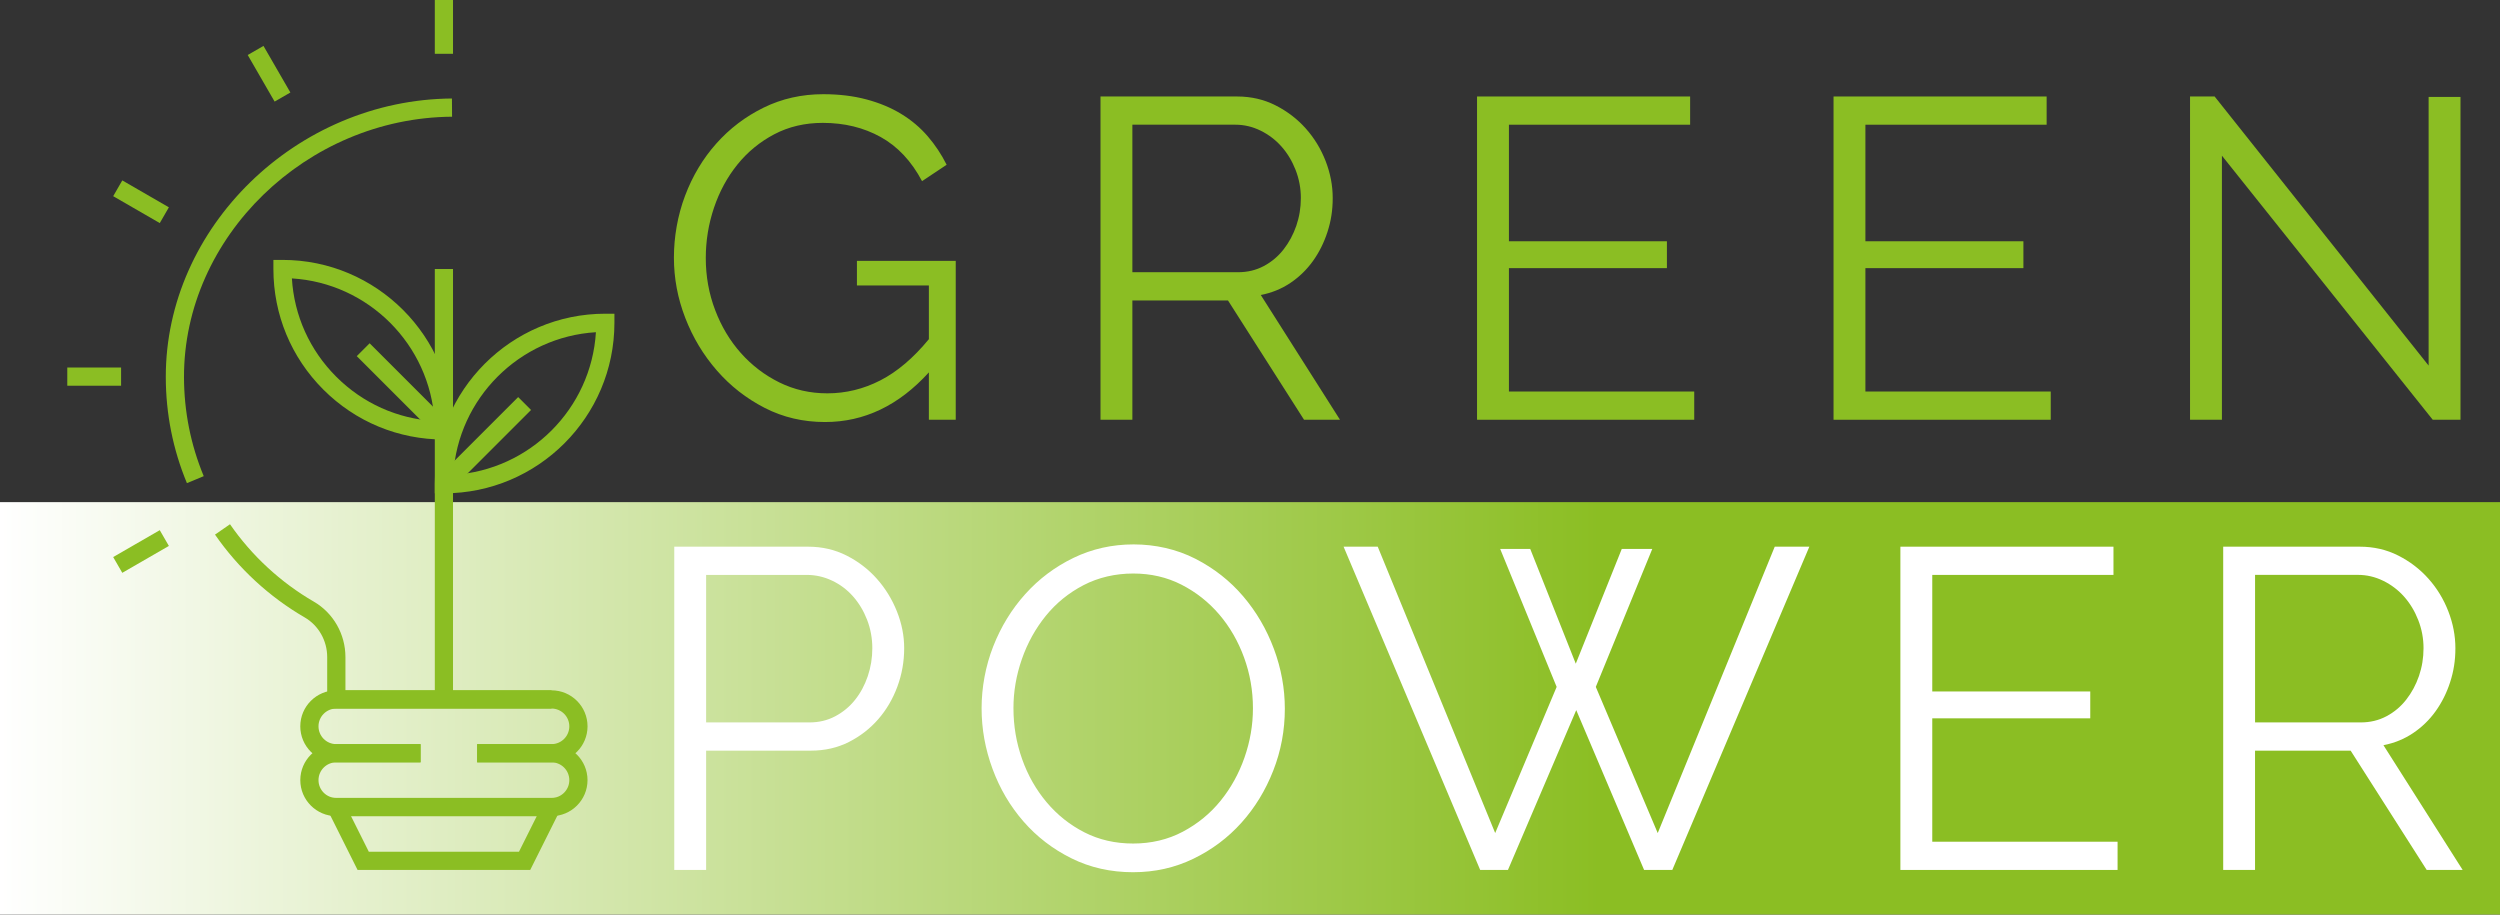 <?xml version="1.0" encoding="UTF-8"?>
<svg id="Ebene_2" data-name="Ebene 2" xmlns="http://www.w3.org/2000/svg" xmlns:xlink="http://www.w3.org/1999/xlink" viewBox="0 0 1676.66 613.36">
  <rect x="0" y="0" width="1676.66" height="613.36" fill="#333333" stroke="none"/>
  <defs>
    <style>
      .cls-1 {
        fill: #fff;
      }

      .cls-2 {
        fill: #8bbe23;
      }

      .cls-3 {
        fill: url(#Unbenannter_Verlauf_7);
      }
    </style>
    <linearGradient id="Unbenannter_Verlauf_7" data-name="Unbenannter Verlauf 7" x1="0" y1="475.06" x2="1676.66" y2="475.06" gradientUnits="userSpaceOnUse">
      <stop offset="0" stop-color="#fff"/>
      <stop offset=".64" stop-color="#8bbe23"/>
    </linearGradient>
  </defs>
  <g id="Ebene_1-2" data-name="Ebene 1">
    <g>
      <rect class="cls-3" y="336.76" width="1676.66" height="276.6"/>
      <g>
        <path class="cls-2" d="m622.96,249.75c-20.16,22.19-43.36,33.29-69.62,33.29-14.66,0-28.14-3.15-40.46-9.47-12.32-6.31-23.01-14.66-32.06-25.04-9.06-10.38-16.14-22.14-21.22-35.27-5.09-13.13-7.63-26.61-7.63-40.46s2.49-28.29,7.48-41.53c4.99-13.23,11.96-24.89,20.92-34.96,8.96-10.08,19.54-18.12,31.76-24.12,12.21-6,25.54-9.01,40-9.01,10.59,0,20.25,1.17,29.01,3.51,8.75,2.34,16.54,5.6,23.36,9.77,6.82,4.17,12.72,9.16,17.71,14.96,4.99,5.8,9.21,12.17,12.67,19.08l-16.49,10.99c-7.13-13.43-16.39-23.31-27.79-29.62-11.4-6.31-24.33-9.46-38.78-9.46-12.01,0-22.85,2.55-32.52,7.63-9.67,5.09-17.92,11.86-24.73,20.31-6.82,8.45-12.06,18.12-15.73,29.01-3.66,10.89-5.49,22.14-5.49,33.74,0,12.21,2.08,23.82,6.26,34.81,4.17,10.99,9.92,20.61,17.25,28.86,7.33,8.25,15.93,14.81,25.8,19.7,9.87,4.88,20.61,7.33,32.21,7.33,12.42,0,24.28-2.9,35.58-8.7,11.3-5.8,22.14-15.01,32.52-27.63v-36.03h-48.25v-16.49h66.26v106.57h-18.01v-31.76Z"/>
        <path class="cls-2" d="m738.07,281.51V64.71h91.61c9.36,0,17.96,1.98,25.81,5.96,7.83,3.97,14.6,9.16,20.3,15.57,5.7,6.41,10.12,13.69,13.28,21.83,3.15,8.14,4.73,16.39,4.73,24.73s-1.17,15.52-3.51,22.75c-2.34,7.23-5.6,13.74-9.77,19.54-4.17,5.8-9.21,10.69-15.11,14.66-5.91,3.97-12.52,6.67-19.85,8.09l53.13,83.67h-24.12l-51-80h-64.13v80h-21.38Zm21.38-98.94h70.85c6.3,0,12.06-1.37,17.25-4.12,5.19-2.75,9.62-6.46,13.28-11.15,3.66-4.68,6.51-9.97,8.55-15.88,2.03-5.9,3.05-12.11,3.05-18.63s-1.17-12.77-3.51-18.78c-2.34-6-5.5-11.25-9.47-15.72-3.97-4.48-8.65-8.04-14.05-10.69-5.4-2.65-11.05-3.97-16.95-3.97h-69.01v98.93Z"/>
        <path class="cls-2" d="m1136.26,262.58v18.93h-145.66V64.71h142.91v18.93h-121.53v78.17h105.96v18.02h-105.96v82.75h124.28Z"/>
        <path class="cls-2" d="m1375.35,262.58v18.93h-145.66V64.71h142.91v18.93h-121.54v78.17h105.96v18.02h-105.96v82.75h124.28Z"/>
        <path class="cls-2" d="m1490.16,104.4v177.11h-21.38V64.71h16.49l143.52,180.47V65.01h21.38v216.5h-18.63l-141.38-177.11Z"/>
      </g>
      <g>
        <path class="cls-1" d="m452.2,583.44v-216.8h89.77c9.36,0,17.96,1.98,25.81,5.96,7.83,3.97,14.6,9.16,20.3,15.57,5.7,6.41,10.18,13.69,13.43,21.83,3.26,8.14,4.89,16.39,4.89,24.73,0,8.96-1.53,17.56-4.58,25.8s-7.33,15.53-12.83,21.83c-5.5,6.31-12.06,11.4-19.69,15.27-7.63,3.87-16.14,5.8-25.5,5.8h-70.23v80h-21.38Zm21.38-98.94h69.32c6.31,0,12.06-1.37,17.25-4.12,5.19-2.75,9.62-6.41,13.28-10.99,3.66-4.58,6.51-9.87,8.55-15.88,2.03-6,3.05-12.26,3.05-18.78s-1.17-13.08-3.51-19.08c-2.34-6-5.5-11.25-9.47-15.73-3.97-4.47-8.66-7.99-14.05-10.53-5.39-2.54-11.05-3.82-16.94-3.82h-67.49v98.94Z"/>
        <path class="cls-1" d="m760,584.97c-15.07,0-28.86-3.1-41.38-9.31-12.52-6.21-23.26-14.45-32.21-24.73-8.96-10.28-15.88-22.03-20.76-35.27-4.88-13.23-7.33-26.77-7.33-40.61s2.59-28.29,7.79-41.53c5.19-13.23,12.36-24.93,21.52-35.12,9.16-10.18,19.95-18.27,32.37-24.28,12.41-6,25.85-9.01,40.31-9.01s28.85,3.21,41.38,9.62c12.52,6.41,23.21,14.81,32.06,25.19,8.85,10.38,15.72,22.14,20.61,35.27,4.89,13.13,7.33,26.52,7.33,40.15,0,14.46-2.59,28.3-7.78,41.53-5.19,13.23-12.32,24.89-21.38,34.96-9.06,10.08-19.8,18.12-32.22,24.12-12.42,6.01-25.85,9.01-40.31,9.01Zm-80.31-109.93c0,11.81,1.93,23.16,5.8,34.05,3.86,10.89,9.36,20.56,16.49,29.01,7.12,8.45,15.57,15.17,25.34,20.15,9.78,4.99,20.66,7.48,32.68,7.48s23.31-2.64,33.28-7.94c9.97-5.29,18.42-12.21,25.34-20.77,6.92-8.55,12.26-18.22,16.03-29.01,3.76-10.79,5.65-21.78,5.65-32.98,0-11.8-1.98-23.16-5.95-34.05-3.97-10.89-9.52-20.51-16.64-28.86-7.13-8.35-15.58-15.01-25.34-20-9.77-4.99-20.56-7.48-32.37-7.48s-23.31,2.6-33.29,7.79c-9.98,5.19-18.43,12.06-25.35,20.61-6.92,8.55-12.27,18.22-16.03,29.01-3.77,10.79-5.65,21.79-5.65,32.98Z"/>
        <path class="cls-1" d="m1006.12,368.16h20.16l30.54,76.95,30.84-76.95h20.46l-37.87,92.52,41.53,98.02,78.48-192.07h23.21l-91.91,216.8h-18.93l-45.5-107.18-45.8,107.18h-18.63l-91.61-216.8h22.9l78.78,192.07,41.22-98.02-37.87-92.52Z"/>
        <path class="cls-1" d="m1420.18,564.51v18.93h-145.66v-216.8h142.91v18.93h-121.53v78.17h105.96v18.02h-105.96v82.75h124.28Z"/>
        <path class="cls-1" d="m1491.02,583.44v-216.8h91.61c9.36,0,17.96,1.98,25.8,5.96,7.83,3.97,14.6,9.16,20.3,15.57,5.7,6.41,10.13,13.69,13.28,21.83,3.15,8.14,4.73,16.39,4.73,24.73s-1.17,15.53-3.51,22.75c-2.34,7.23-5.6,13.74-9.77,19.54-4.17,5.8-9.21,10.69-15.12,14.66-5.91,3.97-12.52,6.67-19.85,8.09l53.13,83.67h-24.12l-51-80h-64.13v80h-21.38Zm21.38-98.94h70.84c6.31,0,12.06-1.37,17.25-4.12,5.19-2.75,9.62-6.46,13.28-11.15,3.66-4.68,6.51-9.97,8.55-15.88,2.03-5.9,3.05-12.11,3.05-18.63s-1.17-12.77-3.51-18.78c-2.34-6-5.49-11.25-9.46-15.73-3.97-4.48-8.65-8.04-14.05-10.69-5.4-2.64-11.05-3.97-16.95-3.97h-69.01v98.94Z"/>
      </g>
      <g>
        <path class="cls-2" d="m369.87,475.19h-150.43v-34.51c0-11.01-5.8-21.22-15.14-26.62-23.71-13.75-44.5-32.94-60.1-55.52l10.05-6.95c14.59,21.1,34.02,39.05,56.18,51.89,13.1,7.58,21.24,21.83,21.24,37.19v22.3h138.22v12.21Z"/>
        <path class="cls-2" d="m125.36,324.02c-9.35-22.52-14.12-46.41-14.17-71-.23-100.58,87.66-186.2,191.91-186.96l.09,12.21c-97.66.71-180,80.72-179.79,174.72.06,22.98,4.51,45.31,13.24,66.35l-11.28,4.68Z"/>
        <path class="cls-2" d="m369.89,511.27h-49.88v-12.21h49.88c6.58,0,11.93-5.35,11.93-11.93s-5.35-11.93-11.93-11.93h-144.35c-6.58,0-11.93,5.35-11.93,11.93s5.35,11.93,11.93,11.93h56.5v12.21h-56.5c-13.31,0-24.15-10.83-24.15-24.15s10.83-24.15,24.15-24.15h144.35c13.32,0,24.15,10.83,24.15,24.15s-10.83,24.15-24.15,24.15Z"/>
        <path class="cls-2" d="m369.88,547.36h-144.33c-13.32,0-24.15-10.84-24.15-24.15s10.84-24.15,24.15-24.15h56.5v12.21h-56.5c-6.58,0-11.94,5.35-11.94,11.94s5.36,11.94,11.94,11.94h144.33c6.58,0,11.94-5.36,11.94-11.94s-5.36-11.94-11.94-11.94h-49.87v-12.21h49.87c13.32,0,24.15,10.83,24.15,24.15s-10.84,24.15-24.15,24.15Z"/>
        <path class="cls-2" d="m355.61,583.44h-115.8l-24.15-48.3h164.09l-24.15,48.3Zm-108.25-12.21h100.7l11.93-23.87h-124.57l11.93,23.87Z"/>
        <path class="cls-2" d="m297.71,330.86h-6.11v-6.11c0-63.06,51.3-114.36,114.36-114.36h6.11v6.11c0,63.06-51.3,114.36-114.36,114.36Zm101.95-108.06c-51.32,3.14-92.52,44.33-95.65,95.65,51.32-3.14,92.52-44.33,95.65-95.65Z"/>
        <path class="cls-2" d="m303.82,294.77h-6.11c-30.55,0-59.26-11.9-80.86-33.49-21.6-21.6-33.49-50.32-33.49-80.86v-6.11h6.11c63.06,0,114.36,51.3,114.36,114.36v6.11Zm-108.06-108.06c1.5,24.91,11.93,48.13,29.73,65.93,17.8,17.8,41.01,28.22,65.93,29.73-3.14-51.32-44.34-92.52-95.65-95.65Z"/>
        <rect class="cls-2" x="291.61" y="180.42" width="12.21" height="288.67"/>
        <rect class="cls-2" x="264.54" y="223.33" width="12.21" height="76.54" transform="translate(-105.71 268) rotate(-45)"/>
        <rect class="cls-2" x="286.5" y="291.58" width="76.54" height="12.21" transform="translate(-115.37 316.84) rotate(-45)"/>
        <rect class="cls-2" x="291.61" width="12.21" height="36.08"/>
        <rect class="cls-2" x="174.34" y="31.42" width="12.21" height="36.08" transform="translate(-.56 96.85) rotate(-30)"/>
        <rect class="cls-2" x="88.49" y="117.27" width="12.21" height="36.08" transform="translate(-69.89 149.57) rotate(-60)"/>
        <rect class="cls-2" x="45.13" y="246.48" width="36.08" height="12.21"/>
        <rect class="cls-2" x="76.55" y="363.75" width="36.08" height="12.21" transform="translate(-172.26 96.86) rotate(-30)"/>
      </g>
    </g>
  </g>
</svg>